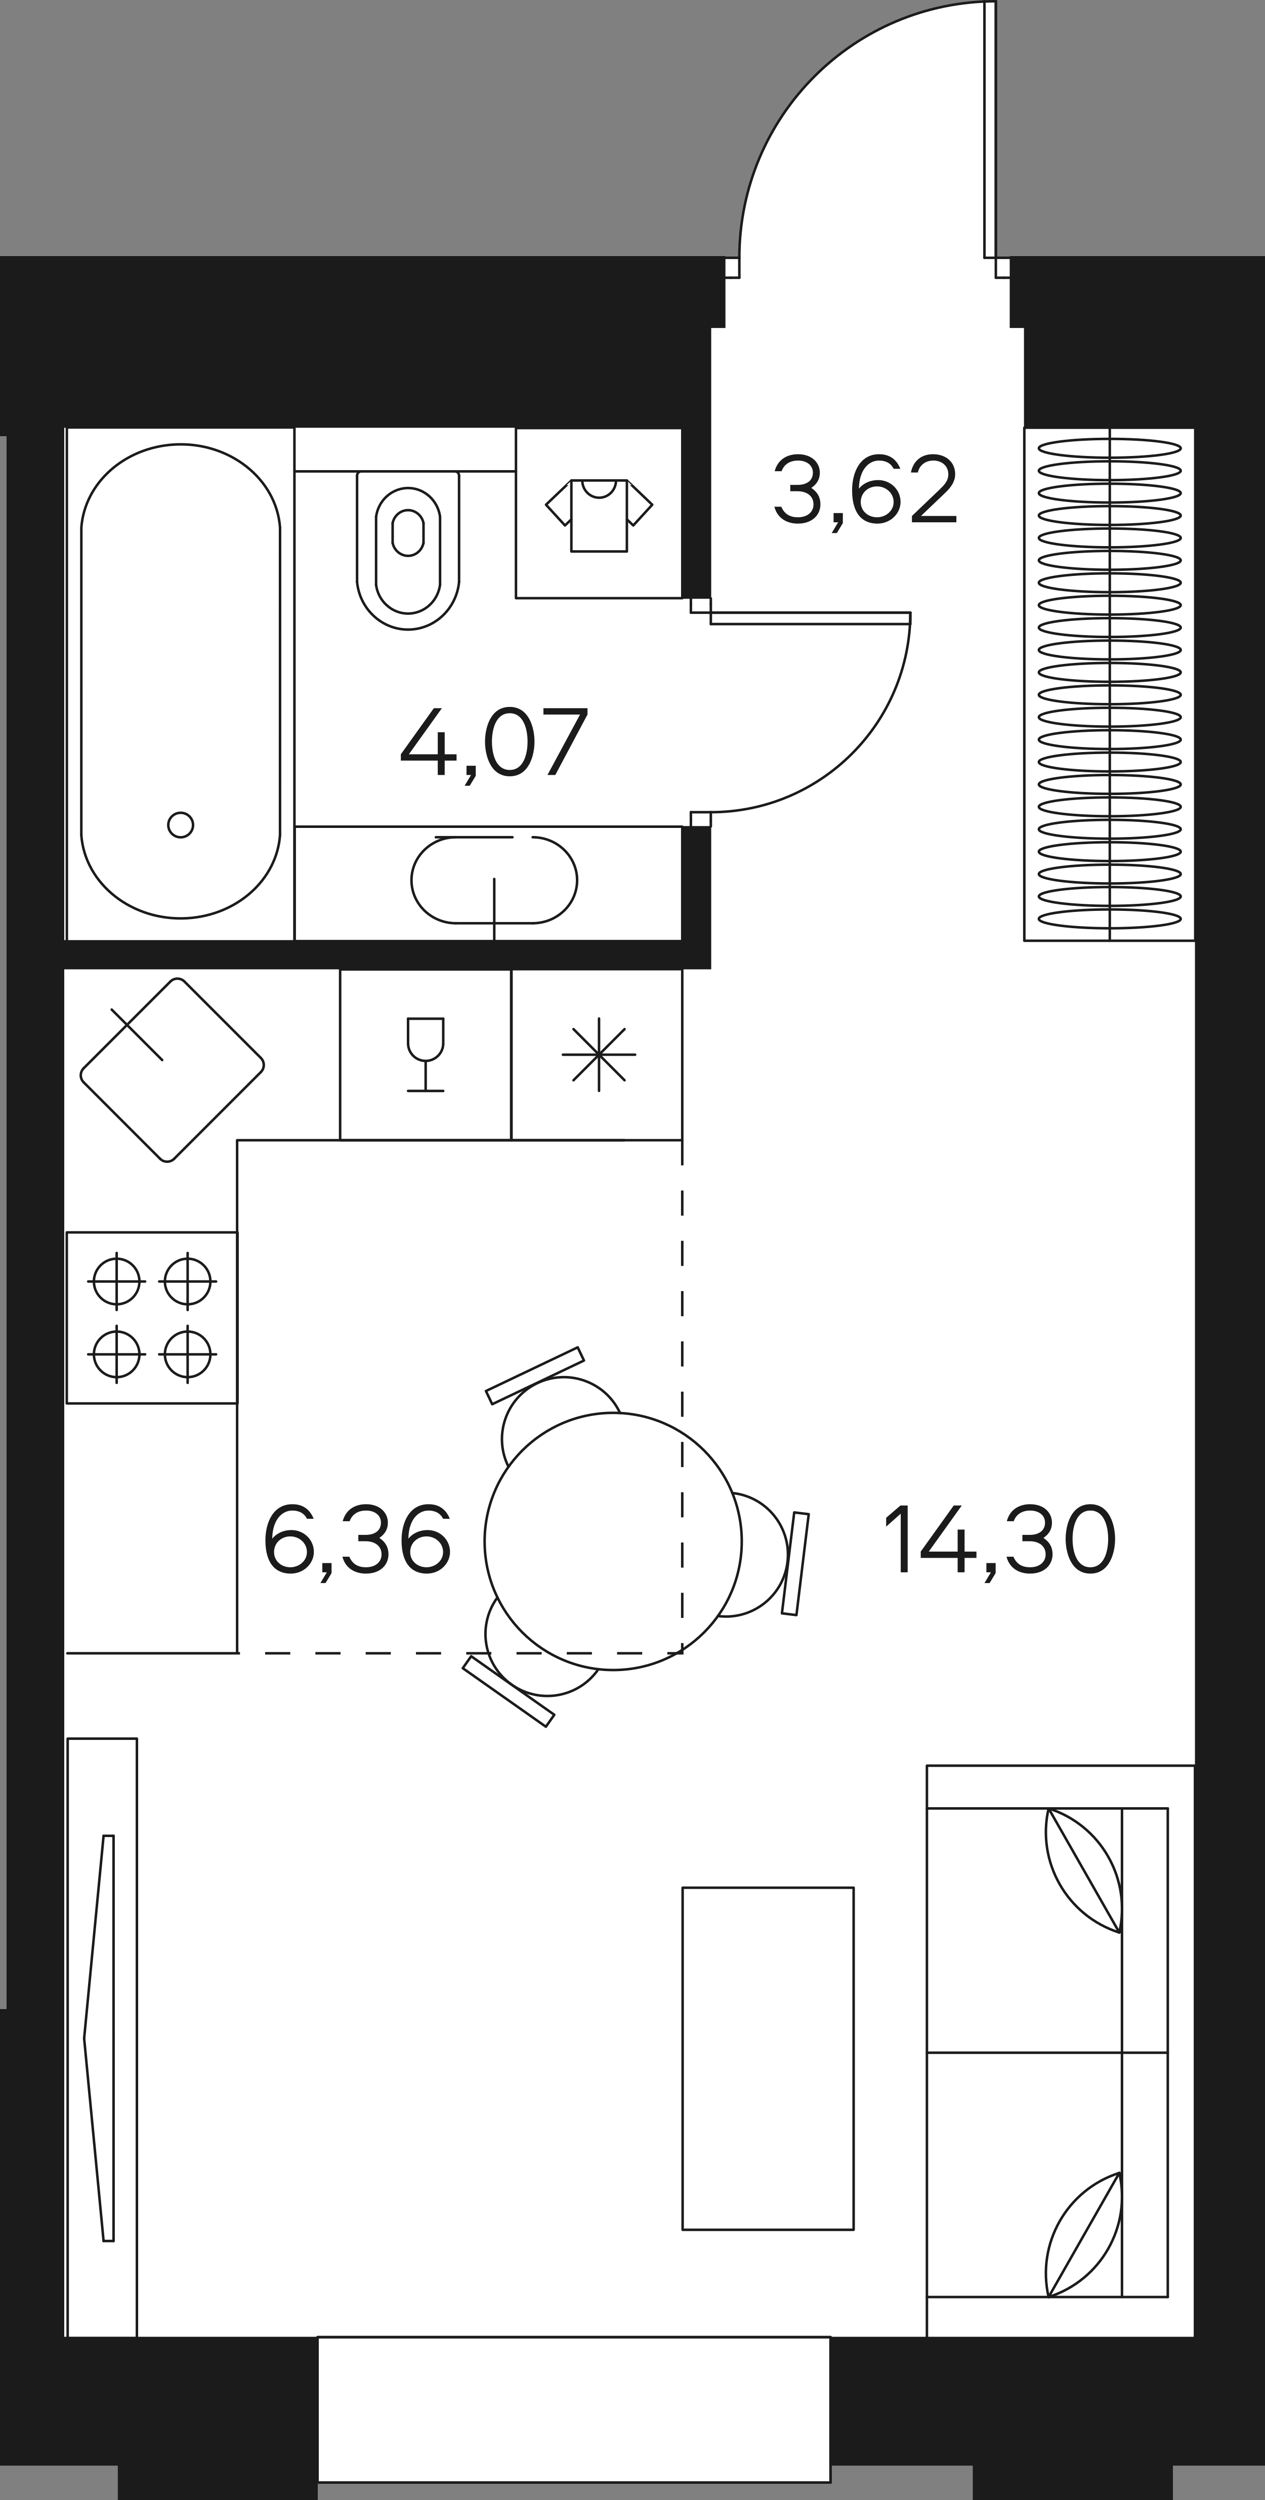 <?xml version="1.0" encoding="utf-8"?>
<!-- Generator: Adobe Illustrator 22.0.0, SVG Export Plug-In . SVG Version: 6.00 Build 0)  -->
<svg version="1.1" id="Layer_1" xmlns="http://www.w3.org/2000/svg" xmlns:xlink="http://www.w3.org/1999/xlink" x="0px" y="0px"
	 width="301.926px" height="596.616px" viewBox="0 0 301.926 596.616" enable-background="new 0 0 301.926 596.616"
	 xml:space="preserve">
<rect x="0" y="0" width="301.926" height="596.616" fill="#808080" stroke="none"/>
<g id="fon">
	<path fill="#FFFFFF" d="M0.006,479.436v109.02h28.08v8.16h47.79v-4.17h122.34v-3.99h33.93v8.16h47.79v-8.16h21.99V61.086h-16.53
		h-0.18h-27.03h-0.18h-13.44h-0.18h-3.39v0.42h-1.26h-2.04v-61.2c-0.93,0-1.83,0.03-2.73,0.09c-32.55,1.41-58.5,28.23-58.5,61.11
		h-2.04h-1.29v-0.42h-157.8h-0.18H1.746h-0.18h-1.56v43.05h1.56v375.3H0.006z"/>
</g>
<g id="doors">
	
		<line fill="none" stroke="#1B1B1B" stroke-width="0.6" stroke-linecap="round" stroke-linejoin="round" stroke-miterlimit="10" x1="198.231" y1="557.745" x2="198.231" y2="592.437"/>
	
		<line fill="none" stroke="#1B1B1B" stroke-width="0.6" stroke-linecap="round" stroke-linejoin="round" stroke-miterlimit="10" x1="169.659" y1="146.208" x2="217.275" y2="146.208"/>
	
		<line fill="none" stroke="#1B1B1B" stroke-width="0.6" stroke-linecap="round" stroke-linejoin="round" stroke-miterlimit="10" x1="217.275" y1="146.208" x2="217.275" y2="148.929"/>
	
		<line fill="none" stroke="#1B1B1B" stroke-width="0.6" stroke-linecap="round" stroke-linejoin="round" stroke-miterlimit="10" x1="169.659" y1="146.208" x2="217.275" y2="146.208"/>
	
		<line fill="none" stroke="#1B1B1B" stroke-width="0.6" stroke-linecap="round" stroke-linejoin="round" stroke-miterlimit="10" x1="169.659" y1="148.929" x2="169.659" y2="146.208"/>
	
		<line fill="none" stroke="#1B1B1B" stroke-width="0.6" stroke-linecap="round" stroke-linejoin="round" stroke-miterlimit="10" x1="217.275" y1="148.929" x2="169.659" y2="148.929"/>
	
		<line fill="none" stroke="#1B1B1B" stroke-width="0.6" stroke-linecap="round" stroke-linejoin="round" stroke-miterlimit="10" x1="237.684" y1="61.521" x2="237.684" y2="0.3"/>
	
		<line fill="none" stroke="#1B1B1B" stroke-width="0.6" stroke-linecap="round" stroke-linejoin="round" stroke-miterlimit="10" x1="234.963" y1="0.3" x2="234.963" y2="61.521"/>
	
		<line fill="none" stroke="#1B1B1B" stroke-width="0.6" stroke-linecap="round" stroke-linejoin="round" stroke-miterlimit="10" x1="234.963" y1="61.521" x2="237.684" y2="61.521"/>
	
		<line fill="none" stroke="#1B1B1B" stroke-width="0.6" stroke-linecap="round" stroke-linejoin="round" stroke-miterlimit="10" x1="237.684" y1="61.521" x2="237.684" y2="0.3"/>
	
		<line fill="none" stroke="#1B1B1B" stroke-width="0.6" stroke-linecap="round" stroke-linejoin="round" stroke-miterlimit="10" x1="169.659" y1="197.226" x2="169.659" y2="195.864"/>
	
		<line fill="none" stroke="#1B1B1B" stroke-width="0.6" stroke-linecap="round" stroke-linejoin="round" stroke-miterlimit="10" x1="164.898" y1="195.864" x2="164.898" y2="197.226"/>
	
		<line fill="none" stroke="#1B1B1B" stroke-width="0.6" stroke-linecap="round" stroke-linejoin="round" stroke-miterlimit="10" x1="164.898" y1="142.806" x2="164.898" y2="144.168"/>
	
		<line fill="none" stroke="#1B1B1B" stroke-width="0.6" stroke-linecap="round" stroke-linejoin="round" stroke-miterlimit="10" x1="169.659" y1="144.168" x2="169.659" y2="142.806"/>
	
		<line fill="none" stroke="#1B1B1B" stroke-width="0.6" stroke-linecap="round" stroke-linejoin="round" stroke-miterlimit="10" x1="169.659" y1="195.864" x2="169.659" y2="193.824"/>
	
		<line fill="none" stroke="#1B1B1B" stroke-width="0.6" stroke-linecap="round" stroke-linejoin="round" stroke-miterlimit="10" x1="169.659" y1="193.824" x2="164.898" y2="193.824"/>
	
		<line fill="none" stroke="#1B1B1B" stroke-width="0.6" stroke-linecap="round" stroke-linejoin="round" stroke-miterlimit="10" x1="164.898" y1="193.824" x2="164.898" y2="195.864"/>
	
		<line fill="none" stroke="#1B1B1B" stroke-width="0.6" stroke-linecap="round" stroke-linejoin="round" stroke-miterlimit="10" x1="164.898" y1="144.168" x2="164.898" y2="146.208"/>
	
		<line fill="none" stroke="#1B1B1B" stroke-width="0.6" stroke-linecap="round" stroke-linejoin="round" stroke-miterlimit="10" x1="164.898" y1="146.208" x2="169.659" y2="146.208"/>
	
		<line fill="none" stroke="#1B1B1B" stroke-width="0.6" stroke-linecap="round" stroke-linejoin="round" stroke-miterlimit="10" x1="169.659" y1="146.208" x2="169.659" y2="144.168"/>
	
		<line fill="none" stroke="#1B1B1B" stroke-width="0.6" stroke-linecap="round" stroke-linejoin="round" stroke-miterlimit="10" x1="239.724" y1="61.521" x2="241.083" y2="61.521"/>
	
		<line fill="none" stroke="#1B1B1B" stroke-width="0.6" stroke-linecap="round" stroke-linejoin="round" stroke-miterlimit="10" x1="241.083" y1="66.282" x2="239.724" y2="66.282"/>
	
		<line fill="none" stroke="#1B1B1B" stroke-width="0.6" stroke-linecap="round" stroke-linejoin="round" stroke-miterlimit="10" x1="174.423" y1="66.282" x2="173.061" y2="66.282"/>
	
		<line fill="none" stroke="#1B1B1B" stroke-width="0.6" stroke-linecap="round" stroke-linejoin="round" stroke-miterlimit="10" x1="173.061" y1="61.521" x2="174.423" y2="61.521"/>
	
		<line fill="none" stroke="#1B1B1B" stroke-width="0.6" stroke-linecap="round" stroke-linejoin="round" stroke-miterlimit="10" x1="176.463" y1="66.282" x2="174.423" y2="66.282"/>
	
		<line fill="none" stroke="#1B1B1B" stroke-width="0.6" stroke-linecap="round" stroke-linejoin="round" stroke-miterlimit="10" x1="176.463" y1="61.521" x2="176.463" y2="66.282"/>
	
		<line fill="none" stroke="#1B1B1B" stroke-width="0.6" stroke-linecap="round" stroke-linejoin="round" stroke-miterlimit="10" x1="174.423" y1="61.521" x2="176.463" y2="61.521"/>
	
		<line fill="none" stroke="#1B1B1B" stroke-width="0.6" stroke-linecap="round" stroke-linejoin="round" stroke-miterlimit="10" x1="237.684" y1="61.521" x2="239.724" y2="61.521"/>
	
		<line fill="none" stroke="#1B1B1B" stroke-width="0.6" stroke-linecap="round" stroke-linejoin="round" stroke-miterlimit="10" x1="237.684" y1="66.282" x2="237.684" y2="61.521"/>
	
		<line fill="none" stroke="#1B1B1B" stroke-width="0.6" stroke-linecap="round" stroke-linejoin="round" stroke-miterlimit="10" x1="239.724" y1="66.282" x2="237.684" y2="66.282"/>
	<path fill="none" stroke="#1B1B1B" stroke-width="0.6" stroke-linecap="round" stroke-linejoin="round" stroke-miterlimit="10" d="
		M169.659,193.824c26.298,0,47.616-21.318,47.616-47.616"/>
	<path fill="none" stroke="#1B1B1B" stroke-width="0.6" stroke-linecap="round" stroke-linejoin="round" stroke-miterlimit="10" d="
		M237.684,0.3c-33.81,0-61.221,27.408-61.221,61.221"/>
	
		<line fill="none" stroke="#1B1B1B" stroke-width="0.6" stroke-linecap="round" stroke-linejoin="round" stroke-miterlimit="10" x1="198.231" y1="557.745" x2="75.789" y2="557.745"/>
	
		<line fill="none" stroke="#1B1B1B" stroke-width="0.6" stroke-linecap="round" stroke-linejoin="round" stroke-miterlimit="10" x1="75.789" y1="592.437" x2="198.231" y2="592.437"/>
	
		<rect x="75.789" y="557.745" fill="none" stroke="#1B1B1B" stroke-width="0.6" stroke-linecap="round" stroke-linejoin="round" stroke-miterlimit="10" width="122.442" height="34.692"/>
</g>
<g id="mebel">
	
		<rect x="16.149" y="414.915" fill="none" stroke="#1B1B1B" stroke-width="0.6" stroke-linecap="round" stroke-linejoin="round" stroke-miterlimit="10" width="16.527" height="143.073"/>
	
		<line fill="none" stroke="#1B1B1B" stroke-width="0.6" stroke-linecap="round" stroke-linejoin="round" stroke-miterlimit="10" x1="27.105" y1="486.453" x2="27.105" y2="534.798"/>
	
		<line fill="none" stroke="#1B1B1B" stroke-width="0.6" stroke-linecap="round" stroke-linejoin="round" stroke-miterlimit="10" x1="27.105" y1="534.798" x2="24.723" y2="534.798"/>
	
		<line fill="none" stroke="#1B1B1B" stroke-width="0.6" stroke-linecap="round" stroke-linejoin="round" stroke-miterlimit="10" x1="24.723" y1="534.798" x2="20.082" y2="486.453"/>
	
		<line fill="none" stroke="#1B1B1B" stroke-width="0.6" stroke-linecap="round" stroke-linejoin="round" stroke-miterlimit="10" x1="27.105" y1="486.453" x2="27.105" y2="438.105"/>
	
		<line fill="none" stroke="#1B1B1B" stroke-width="0.6" stroke-linecap="round" stroke-linejoin="round" stroke-miterlimit="10" x1="27.105" y1="438.105" x2="24.723" y2="438.105"/>
	
		<line fill="none" stroke="#1B1B1B" stroke-width="0.6" stroke-linecap="round" stroke-linejoin="round" stroke-miterlimit="10" x1="24.723" y1="438.105" x2="20.082" y2="486.453"/>
	
		<rect x="244.482" y="102.063" fill="none" stroke="#1B1B1B" stroke-width="0.6" stroke-linecap="round" stroke-linejoin="round" stroke-miterlimit="10" width="40.797" height="122.442"/>
	
		<line fill="none" stroke="#1B1B1B" stroke-width="0.6" stroke-linecap="round" stroke-linejoin="round" stroke-miterlimit="10" x1="264.882" y1="224.502" x2="264.882" y2="102.063"/>
	<path fill="none" stroke="#1B1B1B" stroke-width="0.6" stroke-linecap="round" stroke-linejoin="round" stroke-miterlimit="10" d="
		M247.95,106.983c0-1.242,7.581-2.247,16.932-2.247s16.932,1.005,16.932,2.247s-7.581,2.247-16.932,2.247
		C255.531,109.233,247.95,108.225,247.95,106.983L247.95,106.983z"/>
	<path fill="none" stroke="#1B1B1B" stroke-width="0.6" stroke-linecap="round" stroke-linejoin="round" stroke-miterlimit="10" d="
		M247.95,112.332c0-1.242,7.581-2.247,16.932-2.247s16.932,1.005,16.932,2.247s-7.581,2.247-16.932,2.247
		C255.531,114.579,247.95,113.574,247.95,112.332L247.95,112.332z"/>
	<path fill="none" stroke="#1B1B1B" stroke-width="0.6" stroke-linecap="round" stroke-linejoin="round" stroke-miterlimit="10" d="
		M247.95,117.678c0-1.242,7.581-2.247,16.932-2.247s16.932,1.005,16.932,2.247s-7.581,2.247-16.932,2.247
		C255.531,119.928,247.95,118.92,247.95,117.678L247.95,117.678z"/>
	<path fill="none" stroke="#1B1B1B" stroke-width="0.6" stroke-linecap="round" stroke-linejoin="round" stroke-miterlimit="10" d="
		M247.95,123.027c0-1.242,7.581-2.247,16.932-2.247s16.932,1.005,16.932,2.247s-7.581,2.247-16.932,2.247
		C255.531,125.274,247.95,124.269,247.95,123.027L247.95,123.027z"/>
	<path fill="none" stroke="#1B1B1B" stroke-width="0.6" stroke-linecap="round" stroke-linejoin="round" stroke-miterlimit="10" d="
		M247.95,128.373c0-1.242,7.581-2.247,16.932-2.247s16.932,1.005,16.932,2.247s-7.581,2.247-16.932,2.247
		C255.531,130.623,247.95,129.615,247.95,128.373L247.95,128.373z"/>
	<path fill="none" stroke="#1B1B1B" stroke-width="0.6" stroke-linecap="round" stroke-linejoin="round" stroke-miterlimit="10" d="
		M247.95,133.722c0-1.242,7.581-2.247,16.932-2.247s16.932,1.005,16.932,2.247s-7.581,2.247-16.932,2.247
		S247.95,134.964,247.95,133.722L247.95,133.722z"/>
	<path fill="none" stroke="#1B1B1B" stroke-width="0.6" stroke-linecap="round" stroke-linejoin="round" stroke-miterlimit="10" d="
		M247.95,139.068c0-1.242,7.581-2.247,16.932-2.247s16.932,1.005,16.932,2.247s-7.581,2.247-16.932,2.247
		C255.531,141.318,247.95,140.31,247.95,139.068L247.95,139.068z"/>
	<path fill="none" stroke="#1B1B1B" stroke-width="0.6" stroke-linecap="round" stroke-linejoin="round" stroke-miterlimit="10" d="
		M247.95,144.417c0-1.242,7.581-2.247,16.932-2.247s16.932,1.005,16.932,2.247s-7.581,2.247-16.932,2.247
		S247.95,145.659,247.95,144.417L247.95,144.417z"/>
	<path fill="none" stroke="#1B1B1B" stroke-width="0.6" stroke-linecap="round" stroke-linejoin="round" stroke-miterlimit="10" d="
		M247.95,149.763c0-1.242,7.581-2.247,16.932-2.247s16.932,1.005,16.932,2.247s-7.581,2.247-16.932,2.247
		C255.531,152.013,247.95,151.005,247.95,149.763L247.95,149.763z"/>
	<path fill="none" stroke="#1B1B1B" stroke-width="0.6" stroke-linecap="round" stroke-linejoin="round" stroke-miterlimit="10" d="
		M247.95,155.112c0-1.242,7.581-2.247,16.932-2.247s16.932,1.005,16.932,2.247s-7.581,2.247-16.932,2.247
		S247.95,156.354,247.95,155.112L247.95,155.112z"/>
	<path fill="none" stroke="#1B1B1B" stroke-width="0.6" stroke-linecap="round" stroke-linejoin="round" stroke-miterlimit="10" d="
		M247.95,160.458c0-1.242,7.581-2.247,16.932-2.247s16.932,1.005,16.932,2.247s-7.581,2.247-16.932,2.247
		S247.95,161.7,247.95,160.458L247.95,160.458z"/>
	<path fill="none" stroke="#1B1B1B" stroke-width="0.6" stroke-linecap="round" stroke-linejoin="round" stroke-miterlimit="10" d="
		M247.95,165.807c0-1.242,7.581-2.247,16.932-2.247s16.932,1.005,16.932,2.247s-7.581,2.247-16.932,2.247
		S247.95,167.049,247.95,165.807L247.95,165.807z"/>
	<path fill="none" stroke="#1B1B1B" stroke-width="0.6" stroke-linecap="round" stroke-linejoin="round" stroke-miterlimit="10" d="
		M247.95,171.153c0-1.242,7.581-2.247,16.932-2.247s16.932,1.005,16.932,2.247s-7.581,2.247-16.932,2.247
		S247.95,172.395,247.95,171.153L247.95,171.153z"/>
	<path fill="none" stroke="#1B1B1B" stroke-width="0.6" stroke-linecap="round" stroke-linejoin="round" stroke-miterlimit="10" d="
		M247.95,176.502c0-1.242,7.581-2.247,16.932-2.247s16.932,1.005,16.932,2.247s-7.581,2.247-16.932,2.247
		S247.95,177.744,247.95,176.502L247.95,176.502z"/>
	<path fill="none" stroke="#1B1B1B" stroke-width="0.6" stroke-linecap="round" stroke-linejoin="round" stroke-miterlimit="10" d="
		M247.95,181.848c0-1.242,7.581-2.247,16.932-2.247s16.932,1.005,16.932,2.247s-7.581,2.247-16.932,2.247
		C255.531,184.095,247.95,183.09,247.95,181.848L247.95,181.848z"/>
	<path fill="none" stroke="#1B1B1B" stroke-width="0.6" stroke-linecap="round" stroke-linejoin="round" stroke-miterlimit="10" d="
		M247.95,187.197c0-1.242,7.581-2.247,16.932-2.247s16.932,1.005,16.932,2.247s-7.581,2.247-16.932,2.247
		S247.95,188.439,247.95,187.197L247.95,187.197z"/>
	<path fill="none" stroke="#1B1B1B" stroke-width="0.6" stroke-linecap="round" stroke-linejoin="round" stroke-miterlimit="10" d="
		M247.95,192.543c0-1.242,7.581-2.247,16.932-2.247s16.932,1.005,16.932,2.247s-7.581,2.247-16.932,2.247
		C255.531,194.79,247.95,193.785,247.95,192.543L247.95,192.543z"/>
	<path fill="none" stroke="#1B1B1B" stroke-width="0.6" stroke-linecap="round" stroke-linejoin="round" stroke-miterlimit="10" d="
		M247.95,197.892c0-1.242,7.581-2.247,16.932-2.247s16.932,1.005,16.932,2.247s-7.581,2.247-16.932,2.247
		S247.95,199.131,247.95,197.892L247.95,197.892z"/>
	<path fill="none" stroke="#1B1B1B" stroke-width="0.6" stroke-linecap="round" stroke-linejoin="round" stroke-miterlimit="10" d="
		M247.95,203.238c0-1.242,7.581-2.247,16.932-2.247s16.932,1.005,16.932,2.247s-7.581,2.247-16.932,2.247
		C255.531,205.485,247.95,204.48,247.95,203.238L247.95,203.238z"/>
	<path fill="none" stroke="#1B1B1B" stroke-width="0.6" stroke-linecap="round" stroke-linejoin="round" stroke-miterlimit="10" d="
		M247.95,208.587c0-1.242,7.581-2.247,16.932-2.247s16.932,1.005,16.932,2.247s-7.581,2.247-16.932,2.247
		S247.95,209.826,247.95,208.587L247.95,208.587z"/>
	<path fill="none" stroke="#1B1B1B" stroke-width="0.6" stroke-linecap="round" stroke-linejoin="round" stroke-miterlimit="10" d="
		M247.95,213.933c0-1.242,7.581-2.247,16.932-2.247s16.932,1.005,16.932,2.247s-7.581,2.247-16.932,2.247
		S247.95,215.175,247.95,213.933L247.95,213.933z"/>
	<path fill="none" stroke="#1B1B1B" stroke-width="0.6" stroke-linecap="round" stroke-linejoin="round" stroke-miterlimit="10" d="
		M247.95,219.282c0-1.242,7.581-2.247,16.932-2.247s16.932,1.005,16.932,2.247s-7.581,2.247-16.932,2.247
		S247.95,220.521,247.95,219.282L247.95,219.282z"/>
	
		<rect x="221.235" y="421.362" fill="none" stroke="#1B1B1B" stroke-width="0.6" stroke-linecap="round" stroke-linejoin="round" stroke-miterlimit="10" width="63.975" height="137.013"/>
	
		<line fill="none" stroke="#1B1B1B" stroke-width="0.6" stroke-linecap="round" stroke-linejoin="round" stroke-miterlimit="10" x1="278.724" y1="431.568" x2="278.724" y2="548.169"/>
	
		<line fill="none" stroke="#1B1B1B" stroke-width="0.6" stroke-linecap="round" stroke-linejoin="round" stroke-miterlimit="10" x1="278.724" y1="548.169" x2="221.235" y2="548.169"/>
	
		<line fill="none" stroke="#1B1B1B" stroke-width="0.6" stroke-linecap="round" stroke-linejoin="round" stroke-miterlimit="10" x1="221.235" y1="431.568" x2="278.724" y2="431.568"/>
	
		<line fill="none" stroke="#1B1B1B" stroke-width="0.6" stroke-linecap="round" stroke-linejoin="round" stroke-miterlimit="10" x1="267.792" y1="431.568" x2="267.792" y2="548.169"/>
	
		<line fill="none" stroke="#1B1B1B" stroke-width="0.6" stroke-linecap="round" stroke-linejoin="round" stroke-miterlimit="10" x1="278.724" y1="489.867" x2="221.235" y2="489.867"/>
	
		<line fill="none" stroke="#1B1B1B" stroke-width="0.6" stroke-linecap="round" stroke-linejoin="round" stroke-miterlimit="10" x1="250.278" y1="431.568" x2="267.156" y2="461.187"/>
	<path fill="none" stroke="#1B1B1B" stroke-width="0.6" stroke-linecap="round" stroke-linejoin="round" stroke-miterlimit="10" d="
		M250.278,431.568c-2.946,12.762,4.398,25.65,16.878,29.622"/>
	<path fill="none" stroke="#1B1B1B" stroke-width="0.6" stroke-linecap="round" stroke-linejoin="round" stroke-miterlimit="10" d="
		M267.156,461.187c2.946-12.762-4.395-25.65-16.878-29.622"/>
	
		<line fill="none" stroke="#1B1B1B" stroke-width="0.6" stroke-linecap="round" stroke-linejoin="round" stroke-miterlimit="10" x1="250.278" y1="548.169" x2="267.156" y2="518.547"/>
	<path fill="none" stroke="#1B1B1B" stroke-width="0.6" stroke-linecap="round" stroke-linejoin="round" stroke-miterlimit="10" d="
		M267.156,518.547c-12.48,3.972-19.824,16.86-16.878,29.622"/>
	<path fill="none" stroke="#1B1B1B" stroke-width="0.6" stroke-linecap="round" stroke-linejoin="round" stroke-miterlimit="10" d="
		M250.278,548.169c12.48-3.972,19.824-16.86,16.878-29.622"/>
	
		<rect x="162.927" y="450.489" fill="none" stroke="#1B1B1B" stroke-width="0.6" stroke-linecap="round" stroke-linejoin="round" stroke-miterlimit="10" width="40.818" height="81.639"/>
	<path fill="none" stroke="#1B1B1B" stroke-width="0.6" stroke-linecap="round" stroke-linejoin="round" stroke-miterlimit="10" d="
		M177.042,367.854c0-16.95-13.74-30.687-30.687-30.687c-16.95,0-30.687,13.74-30.687,30.687s13.74,30.687,30.687,30.687
		C163.302,398.544,177.042,384.804,177.042,367.854L177.042,367.854z"/>
	<path fill="none" stroke="#1B1B1B" stroke-width="0.6" stroke-linecap="round" stroke-linejoin="round" stroke-miterlimit="10" d="
		M171.354,385.653c0.141,0.018,0.282,0.036,0.423,0.048c8.121,0.831,15.375-5.079,16.206-13.2c0.831-8.121-5.082-15.375-13.2-16.206
		"/>
	
		<rect x="177.512" y="371.343" transform="matrix(0.121 -0.993 0.993 0.121 -203.595 516.346)" fill="none" stroke="#1B1B1B" stroke-width="0.6" stroke-linecap="round" stroke-linejoin="round" stroke-miterlimit="10" width="24.252" height="3.486"/>
	<path fill="none" stroke="#1B1B1B" stroke-width="0.6" stroke-linecap="round" stroke-linejoin="round" stroke-miterlimit="10" d="
		M147.996,337.209c-0.06-0.129-0.12-0.258-0.186-0.384c-3.648-7.302-12.525-10.266-19.827-6.618s-10.266,12.525-6.618,19.827"/>
	
		<rect x="115.482" y="326.574" transform="matrix(0.903 -0.43 0.43 0.903 -128.725 86.72)" fill="none" stroke="#1B1B1B" stroke-width="0.6" stroke-linecap="round" stroke-linejoin="round" stroke-miterlimit="10" width="24.251" height="3.486"/>
	<path fill="none" stroke="#1B1B1B" stroke-width="0.6" stroke-linecap="round" stroke-linejoin="round" stroke-miterlimit="10" d="
		M118.728,381.216c-0.084,0.114-0.165,0.231-0.246,0.348c-4.632,6.72-2.94,15.924,3.78,20.556c6.72,4.632,15.924,2.94,20.556-3.78"
		/>
	
		<rect x="119.492" y="391.355" transform="matrix(0.576 -0.818 0.818 0.576 -278.503 270.424)" fill="none" stroke="#1B1B1B" stroke-width="0.6" stroke-linecap="round" stroke-linejoin="round" stroke-miterlimit="10" width="3.486" height="24.252"/>
	
		<line fill="none" stroke="#1B1B1B" stroke-width="0.6" stroke-linecap="round" stroke-linejoin="round" stroke-miterlimit="10" x1="142.974" y1="260.325" x2="142.974" y2="243.066"/>
	
		<line fill="none" stroke="#1B1B1B" stroke-width="0.6" stroke-linecap="round" stroke-linejoin="round" stroke-miterlimit="10" x1="151.593" y1="251.694" x2="134.358" y2="251.697"/>
	
		<line fill="none" stroke="#1B1B1B" stroke-width="0.6" stroke-linecap="round" stroke-linejoin="round" stroke-miterlimit="10" x1="149.067" y1="245.592" x2="136.881" y2="257.799"/>
	
		<line fill="none" stroke="#1B1B1B" stroke-width="0.6" stroke-linecap="round" stroke-linejoin="round" stroke-miterlimit="10" x1="149.067" y1="257.799" x2="136.881" y2="245.592"/>
	
		<rect x="122.085" y="231.285" fill="none" stroke="#1B1B1B" stroke-width="0.6" stroke-linecap="round" stroke-linejoin="round" stroke-miterlimit="10" width="40.755" height="40.818"/>
	
		<rect x="15.939" y="294.102" fill="none" stroke="#1B1B1B" stroke-width="0.6" stroke-linecap="round" stroke-linejoin="round" stroke-miterlimit="10" width="40.755" height="40.818"/>
	
		<line fill="none" stroke="#1B1B1B" stroke-width="0.6" stroke-linecap="round" stroke-linejoin="round" stroke-miterlimit="10" x1="44.787" y1="316.401" x2="44.787" y2="330.009"/>
	
		<line fill="none" stroke="#1B1B1B" stroke-width="0.6" stroke-linecap="round" stroke-linejoin="round" stroke-miterlimit="10" x1="37.995" y1="323.205" x2="51.579" y2="323.205"/>
	<path fill="none" stroke="#1B1B1B" stroke-width="0.6" stroke-linecap="round" stroke-linejoin="round" stroke-miterlimit="10" d="
		M44.787,328.647c3,0,5.433-2.436,5.433-5.442c0-3.006-2.433-5.442-5.433-5.442s-5.433,2.436-5.433,5.442
		S41.787,328.647,44.787,328.647L44.787,328.647z"/>
	
		<line fill="none" stroke="#1B1B1B" stroke-width="0.6" stroke-linecap="round" stroke-linejoin="round" stroke-miterlimit="10" x1="44.787" y1="312.624" x2="44.787" y2="299.016"/>
	
		<line fill="none" stroke="#1B1B1B" stroke-width="0.6" stroke-linecap="round" stroke-linejoin="round" stroke-miterlimit="10" x1="37.995" y1="305.82" x2="51.579" y2="305.82"/>
	<path fill="none" stroke="#1B1B1B" stroke-width="0.6" stroke-linecap="round" stroke-linejoin="round" stroke-miterlimit="10" d="
		M44.787,311.262c3,0,5.433-2.436,5.433-5.442c0-3.006-2.433-5.442-5.433-5.442s-5.433,2.436-5.433,5.442
		C39.354,308.826,41.787,311.262,44.787,311.262L44.787,311.262z"/>
	
		<line fill="none" stroke="#1B1B1B" stroke-width="0.6" stroke-linecap="round" stroke-linejoin="round" stroke-miterlimit="10" x1="27.846" y1="316.401" x2="27.846" y2="330.009"/>
	
		<line fill="none" stroke="#1B1B1B" stroke-width="0.6" stroke-linecap="round" stroke-linejoin="round" stroke-miterlimit="10" x1="34.638" y1="323.205" x2="21.054" y2="323.205"/>
	<path fill="none" stroke="#1B1B1B" stroke-width="0.6" stroke-linecap="round" stroke-linejoin="round" stroke-miterlimit="10" d="
		M27.846,328.647c3,0,5.433-2.436,5.433-5.442s-2.433-5.442-5.433-5.442s-5.433,2.436-5.433,5.442S24.846,328.647,27.846,328.647
		L27.846,328.647z"/>
	
		<line fill="none" stroke="#1B1B1B" stroke-width="0.6" stroke-linecap="round" stroke-linejoin="round" stroke-miterlimit="10" x1="27.846" y1="312.624" x2="27.846" y2="299.016"/>
	
		<line fill="none" stroke="#1B1B1B" stroke-width="0.6" stroke-linecap="round" stroke-linejoin="round" stroke-miterlimit="10" x1="34.638" y1="305.82" x2="21.054" y2="305.82"/>
	<path fill="none" stroke="#1B1B1B" stroke-width="0.6" stroke-linecap="round" stroke-linejoin="round" stroke-miterlimit="10" d="
		M27.846,311.262c3,0,5.433-2.436,5.433-5.442c0-3.006-2.433-5.442-5.433-5.442s-5.433,2.436-5.433,5.442
		C22.413,308.826,24.846,311.262,27.846,311.262L27.846,311.262z"/>
	
		<line fill="none" stroke="#1B1B1B" stroke-width="0.6" stroke-linecap="round" stroke-linejoin="round" stroke-miterlimit="10" x1="41.577" y1="276.528" x2="62.262" y2="255.843"/>
	
		<line fill="none" stroke="#1B1B1B" stroke-width="0.6" stroke-linecap="round" stroke-linejoin="round" stroke-miterlimit="10" x1="44.025" y1="234.24" x2="62.265" y2="252.477"/>
	
		<line fill="none" stroke="#1B1B1B" stroke-width="0.6" stroke-linecap="round" stroke-linejoin="round" stroke-miterlimit="10" x1="19.974" y1="254.928" x2="40.662" y2="234.24"/>
	
		<line fill="none" stroke="#1B1B1B" stroke-width="0.6" stroke-linecap="round" stroke-linejoin="round" stroke-miterlimit="10" x1="19.974" y1="258.291" x2="38.211" y2="276.531"/>
	<path fill="none" stroke="#1B1B1B" stroke-width="0.6" stroke-linecap="round" stroke-linejoin="round" stroke-miterlimit="10" d="
		M40.662,234.24c0.93-0.93,2.436-0.93,3.366-0.003"/>
	<path fill="none" stroke="#1B1B1B" stroke-width="0.6" stroke-linecap="round" stroke-linejoin="round" stroke-miterlimit="10" d="
		M19.974,258.291c-0.927-0.927-0.927-2.436,0.003-3.366"/>
	<path fill="none" stroke="#1B1B1B" stroke-width="0.6" stroke-linecap="round" stroke-linejoin="round" stroke-miterlimit="10" d="
		M62.265,252.477c0.927,0.927,0.927,2.436-0.003,3.366"/>
	<path fill="none" stroke="#1B1B1B" stroke-width="0.6" stroke-linecap="round" stroke-linejoin="round" stroke-miterlimit="10" d="
		M41.577,276.528c-0.93,0.93-2.436,0.93-3.366,0.003"/>
	
		<line fill="none" stroke="#1B1B1B" stroke-width="0.6" stroke-linecap="round" stroke-linejoin="round" stroke-miterlimit="10" x1="26.661" y1="240.927" x2="38.709" y2="252.975"/>
	
		<rect x="81.183" y="231.348" fill="none" stroke="#1B1B1B" stroke-width="0.6" stroke-linecap="round" stroke-linejoin="round" stroke-miterlimit="10" width="40.818" height="40.755"/>
	
		<line fill="none" stroke="#1B1B1B" stroke-width="0.6" stroke-linecap="round" stroke-linejoin="round" stroke-miterlimit="10" x1="101.595" y1="253.179" x2="101.595" y2="260.343"/>
	
		<line fill="none" stroke="#1B1B1B" stroke-width="0.6" stroke-linecap="round" stroke-linejoin="round" stroke-miterlimit="10" x1="105.792" y1="260.343" x2="97.398" y2="260.343"/>
	
		<line fill="none" stroke="#1B1B1B" stroke-width="0.6" stroke-linecap="round" stroke-linejoin="round" stroke-miterlimit="10" x1="105.789" y1="243.108" x2="97.395" y2="243.108"/>
	
		<line fill="none" stroke="#1B1B1B" stroke-width="0.6" stroke-linecap="round" stroke-linejoin="round" stroke-miterlimit="10" x1="97.395" y1="243.108" x2="97.398" y2="249.111"/>
	
		<line fill="none" stroke="#1B1B1B" stroke-width="0.6" stroke-linecap="round" stroke-linejoin="round" stroke-miterlimit="10" x1="105.789" y1="243.108" x2="105.789" y2="249.003"/>
	<path fill="none" stroke="#1B1B1B" stroke-width="0.6" stroke-linecap="round" stroke-linejoin="round" stroke-miterlimit="10" d="
		M105.789,249.111c-0.069,2.313-2.004,4.134-4.32,4.065c-2.22-0.066-4.005-1.848-4.071-4.065"/>
	
		<polyline fill="none" stroke="#1B1B1B" stroke-width="0.6" stroke-linecap="round" stroke-linejoin="round" stroke-miterlimit="10" points="
		148.983,272.106 56.595,272.106 56.595,317.208 56.595,394.545 16.077,394.545 	"/>
	<path fill="none" stroke="#1B1B1B" stroke-width="0.6" stroke-linecap="round" stroke-linejoin="round" stroke-miterlimit="10" d="
		M40.167,196.89c0,1.614,1.323,2.925,2.955,2.925s2.955-1.308,2.955-2.925s-1.323-2.925-2.955-2.925
		C41.49,193.965,40.167,195.276,40.167,196.89L40.167,196.89z"/>
	
		<rect x="15.96" y="102.009" fill="none" stroke="#1B1B1B" stroke-width="0.6" stroke-linecap="round" stroke-linejoin="round" stroke-miterlimit="10" width="54.315" height="123.216"/>
	<path fill="none" stroke="#1B1B1B" stroke-width="0.6" stroke-linecap="round" stroke-linejoin="round" stroke-miterlimit="10" d="
		M66.84,125.907c-0.867-11.724-12.186-20.598-25.281-19.821c-11.886,0.705-21.354,9.177-22.143,19.818l-0.006,73.401"/>
	
		<line fill="none" stroke="#1B1B1B" stroke-width="0.6" stroke-linecap="round" stroke-linejoin="round" stroke-miterlimit="10" x1="66.834" y1="199.308" x2="66.84" y2="125.907"/>
	<path fill="none" stroke="#1B1B1B" stroke-width="0.6" stroke-linecap="round" stroke-linejoin="round" stroke-miterlimit="10" d="
		M19.41,199.305c0.867,11.724,12.186,20.598,25.281,19.821c11.886-0.705,21.354-9.177,22.143-19.818"/>
	
		<line fill="none" stroke="#1B1B1B" stroke-width="0.6" stroke-linecap="round" stroke-linejoin="round" stroke-miterlimit="10" x1="109.569" y1="138.903" x2="109.569" y2="113.508"/>
	
		<line fill="none" stroke="#1B1B1B" stroke-width="0.6" stroke-linecap="round" stroke-linejoin="round" stroke-miterlimit="10" x1="85.224" y1="138.903" x2="85.224" y2="113.508"/>
	<path fill="none" stroke="#1B1B1B" stroke-width="0.6" stroke-linecap="round" stroke-linejoin="round" stroke-miterlimit="10" d="
		M86.211,112.488c-0.546,0-0.987,0.456-0.987,1.02"/>
	<path fill="none" stroke="#1B1B1B" stroke-width="0.6" stroke-linecap="round" stroke-linejoin="round" stroke-miterlimit="10" d="
		M109.569,113.508c0-0.564-0.441-1.02-0.987-1.02"/>
	<path fill="none" stroke="#1B1B1B" stroke-width="0.6" stroke-linecap="round" stroke-linejoin="round" stroke-miterlimit="10" d="
		M85.224,138.903c0.699,6.951,6.717,12,13.44,11.274c5.757-0.621,10.305-5.325,10.905-11.274"/>
	
		<line fill="none" stroke="#1B1B1B" stroke-width="0.6" stroke-linecap="round" stroke-linejoin="round" stroke-miterlimit="10" x1="105.03" y1="123.303" x2="105.03" y2="139.587"/>
	
		<line fill="none" stroke="#1B1B1B" stroke-width="0.6" stroke-linecap="round" stroke-linejoin="round" stroke-miterlimit="10" x1="101.082" y1="124.845" x2="101.082" y2="129.549"/>
	
		<line fill="none" stroke="#1B1B1B" stroke-width="0.6" stroke-linecap="round" stroke-linejoin="round" stroke-miterlimit="10" x1="89.763" y1="123.303" x2="89.763" y2="139.587"/>
	
		<line fill="none" stroke="#1B1B1B" stroke-width="0.6" stroke-linecap="round" stroke-linejoin="round" stroke-miterlimit="10" x1="93.711" y1="124.845" x2="93.711" y2="129.549"/>
	<path fill="none" stroke="#1B1B1B" stroke-width="0.6" stroke-linecap="round" stroke-linejoin="round" stroke-miterlimit="10" d="
		M89.763,139.587c0.609,4.359,4.518,7.383,8.733,6.753c3.384-0.504,6.045-3.255,6.531-6.753"/>
	<path fill="none" stroke="#1B1B1B" stroke-width="0.6" stroke-linecap="round" stroke-linejoin="round" stroke-miterlimit="10" d="
		M105.03,123.303c-0.609-4.359-4.518-7.383-8.733-6.753c-3.384,0.504-6.045,3.255-6.531,6.753"/>
	<path fill="none" stroke="#1B1B1B" stroke-width="0.6" stroke-linecap="round" stroke-linejoin="round" stroke-miterlimit="10" d="
		M101.082,124.845c-0.423-2.103-2.418-3.456-4.452-3.018c-1.467,0.315-2.613,1.5-2.919,3.018"/>
	<path fill="none" stroke="#1B1B1B" stroke-width="0.6" stroke-linecap="round" stroke-linejoin="round" stroke-miterlimit="10" d="
		M93.711,129.549c0.423,2.103,2.418,3.456,4.452,3.018c1.467-0.315,2.613-1.5,2.919-3.018"/>
	
		<rect x="123.15" y="102.156" fill="none" stroke="#1B1B1B" stroke-width="0.6" stroke-linecap="round" stroke-linejoin="round" stroke-miterlimit="10" width="39.702" height="40.593"/>
	
		<rect x="136.374" y="114.66" fill="none" stroke="#1B1B1B" stroke-width="0.6" stroke-linecap="round" stroke-linejoin="round" stroke-miterlimit="10" width="13.251" height="16.944"/>
	<path fill="none" stroke="#1B1B1B" stroke-width="0.6" stroke-linecap="round" stroke-linejoin="round" stroke-miterlimit="10" d="
		M147.027,114.66c0,2.274-1.803,4.116-4.026,4.116s-4.026-1.842-4.026-4.116"/>
	<path fill="none" stroke="#1B1B1B" stroke-width="0.6" stroke-linecap="round" stroke-linejoin="round" stroke-miterlimit="10" d="
		M136.416,114.66c-0.021-0.021-6.093,5.79-6.093,5.79l4.527,4.947l1.524-1.458"/>
	<path fill="none" stroke="#1B1B1B" stroke-width="0.6" stroke-linecap="round" stroke-linejoin="round" stroke-miterlimit="10" d="
		M149.583,114.66c0.021-0.021,6.093,5.79,6.093,5.79l-4.527,4.947l-1.524-1.458"/>
	
		<rect x="70.329" y="197.277" fill="none" stroke="#1B1B1B" stroke-width="0.6" stroke-linecap="round" stroke-linejoin="round" stroke-miterlimit="10" width="92.511" height="27.33"/>
	
		<line fill="none" stroke="#1B1B1B" stroke-width="0.6" stroke-linecap="round" stroke-linejoin="round" stroke-miterlimit="10" x1="104.028" y1="199.8" x2="122.319" y2="199.797"/>
	
		<line fill="none" stroke="#1B1B1B" stroke-width="0.6" stroke-linecap="round" stroke-linejoin="round" stroke-miterlimit="10" x1="108.801" y1="220.326" x2="127.134" y2="220.326"/>
	<path fill="none" stroke="#1B1B1B" stroke-width="0.6" stroke-linecap="round" stroke-linejoin="round" stroke-miterlimit="10" d="
		M127.134,220.326c5.862,0,10.611-4.596,10.611-10.263c0-5.67-4.752-10.263-10.611-10.263"/>
	<path fill="none" stroke="#1B1B1B" stroke-width="0.6" stroke-linecap="round" stroke-linejoin="round" stroke-miterlimit="10" d="
		M108.822,199.8c-5.862,0-10.611,4.596-10.611,10.263s4.752,10.263,10.611,10.263"/>
	
		<line fill="none" stroke="#1B1B1B" stroke-width="0.6" stroke-linecap="round" stroke-linejoin="round" stroke-miterlimit="10" x1="117.969" y1="224.928" x2="117.969" y2="209.766"/>
	
		<line fill="none" stroke="#1B1B1B" stroke-width="0.6" stroke-linecap="round" stroke-linejoin="round" stroke-miterlimit="10" x1="70.329" y1="112.488" x2="123.15" y2="112.488"/>
</g>
<g id="walls_lines">
	<polygon fill="#1B1B1B" points="173.148,68.073 173.148,67.89 173.148,61.089 15.336,61.089 15.162,61.089 1.731,61.089 
		1.557,61.089 0,61.089 0,104.124 1.557,104.124 1.557,479.43 0,479.43 0,588.447 28.086,588.447 28.086,596.61 75.876,596.61 
		75.876,588.447 75.876,588.264 75.876,587.088 75.876,586.905 75.876,574.842 75.876,574.659 75.876,557.655 15.336,557.655 
		15.336,231.327 169.749,231.327 169.749,224.526 169.749,224.346 169.749,197.133 162.771,197.133 162.771,224.346 15.336,224.346 
		15.336,102.084 155.967,102.084 156.144,102.084 162.771,102.084 162.771,142.896 169.749,142.896 169.749,102.084 
		169.749,101.901 169.749,78.276 173.148,78.276 	"/>
	<polygon fill="#1B1B1B" points="279.945,596.61 279.945,588.447 301.926,588.447 301.926,61.089 285.384,61.089 285.207,61.089 
		258.18,61.089 258.003,61.089 244.572,61.089 244.398,61.089 240.993,61.089 240.993,78.276 244.398,78.276 244.398,102.084 
		258.003,102.084 258.18,102.084 285.207,102.084 285.207,163.125 285.207,163.305 285.207,390.999 285.207,391.182 
		285.207,557.655 198.144,557.655 198.144,574.659 198.144,574.842 198.144,586.905 198.144,587.088 198.144,588.447 
		232.152,588.447 232.152,596.61 	"/>
	<polyline fill="none" stroke="#1B1B1B" stroke-width="0.6" stroke-miterlimit="10" stroke-dasharray="6,6" points="162.84,272.106 
		162.84,394.545 56.595,394.545 	"/>
</g>
<g id="sizes">
	<g enable-background="new    ">
		<path fill="#1B1B1B" d="M106.138,174.745v5.256h2.833v1.512h-2.833v3.432h-1.656v-3.432h-8.809v-1.512l7.873-10.993h1.92
			l-7.873,10.993h6.888v-5.256H106.138z"/>
		<path fill="#1B1B1B" d="M110.889,187.514l1.536-2.568h-1.08v-2.208h2.208v2.4l-1.44,2.376H110.889z"/>
		<path fill="#1B1B1B" d="M121.665,168.697c4.632,0,5.905,5.041,5.905,8.281s-1.272,8.281-5.905,8.281s-5.904-5.041-5.904-8.281
			S117.033,168.697,121.665,168.697z M121.665,183.746c3.336,0,4.249-3.864,4.249-6.769s-0.912-6.769-4.249-6.769
			s-4.249,3.864-4.249,6.769S118.329,183.746,121.665,183.746z"/>
		<path fill="#1B1B1B" d="M129.705,170.521v-1.512h10.513v1.512l-7.681,14.425h-1.872l7.776-14.425H129.705z"/>
	</g>
	<g enable-background="new    ">
		<path fill="#1B1B1B" d="M194.017,112.788c0-1.728-1.44-2.88-3.553-2.88c-1.704,0-3.264,0.72-3.912,2.544h-1.656
			c0.744-2.856,3.049-4.057,5.568-4.057c3.385,0,5.209,2.088,5.209,4.393c0,1.248-0.432,2.568-2.04,3.648
			c1.752,1.152,2.184,2.616,2.184,3.912c0,2.496-1.896,4.608-5.4,4.608c-2.568,0-4.872-1.248-5.592-4.032h1.655
			c0.769,1.848,2.185,2.52,3.984,2.52c2.209,0,3.696-1.224,3.696-3.072c0-1.992-1.56-3.144-3.84-3.144h-1.704v-1.512h1.752
			C192.505,115.717,194.017,114.732,194.017,112.788z"/>
		<path fill="#1B1B1B" d="M198.503,127.214l1.536-2.568h-1.08v-2.208h2.209v2.4l-1.44,2.376H198.503z"/>
		<path fill="#1B1B1B" d="M214.944,119.797c0,2.688-2.328,5.161-5.544,5.161c-3.48,0-6.024-2.28-6.024-7.945
			c0-4.272,1.872-8.617,6.433-8.617c2.472,0,4.152,1.176,5.088,3.48h-1.607c-0.673-1.368-1.944-1.968-3.48-1.968
			c-2.544,0-4.753,2.304-4.801,6.721c0.816-1.104,2.496-2.064,4.585-2.064C212.497,114.564,214.944,116.797,214.944,119.797z
			 M213.289,119.821c0-2.185-1.872-3.745-3.961-3.745c-2.16,0-3.888,1.56-3.888,3.745c0,2.112,1.728,3.624,3.888,3.624
			C211.417,123.445,213.289,121.909,213.289,119.821z"/>
		<path fill="#1B1B1B" d="M228.264,123.133v1.512h-10.608v-1.512l6.601-6.313c0.983-0.96,2.088-1.992,2.088-3.625
			c0-2.064-1.632-3.288-3.553-3.288c-1.728,0-3.288,0.936-3.72,2.856h-1.656c0.479-2.544,2.304-4.369,5.257-4.369
			c3.096,0,5.304,1.872,5.304,4.752c0,1.824-1.056,3.216-2.424,4.513l-5.736,5.472H228.264z"/>
	</g>
	<g enable-background="new    ">
		<path fill="#1B1B1B" d="M74.914,370.369c0,2.688-2.328,5.161-5.544,5.161c-3.48,0-6.024-2.28-6.024-7.945
			c0-4.272,1.872-8.616,6.433-8.616c2.472,0,4.152,1.176,5.088,3.479h-1.608c-0.672-1.368-1.944-1.968-3.48-1.968
			c-2.544,0-4.752,2.305-4.801,6.721c0.816-1.104,2.497-2.064,4.584-2.064C72.465,365.137,74.914,367.369,74.914,370.369z
			 M73.257,370.393c0-2.185-1.872-3.744-3.96-3.744c-2.16,0-3.888,1.56-3.888,3.744c0,2.112,1.728,3.624,3.888,3.624
			C71.385,374.017,73.257,372.481,73.257,370.393z"/>
		<path fill="#1B1B1B" d="M76.472,377.786l1.536-2.568h-1.08v-2.208h2.208v2.4l-1.44,2.376H76.472z"/>
		<path fill="#1B1B1B" d="M90.921,363.36c0-1.728-1.44-2.88-3.552-2.88c-1.704,0-3.264,0.72-3.913,2.544H81.8
			c0.744-2.855,3.048-4.056,5.568-4.056c3.384,0,5.208,2.088,5.208,4.392c0,1.248-0.432,2.568-2.04,3.648
			c1.752,1.152,2.184,2.616,2.184,3.913c0,2.496-1.896,4.608-5.4,4.608c-2.568,0-4.873-1.249-5.593-4.033h1.656
			c0.768,1.849,2.184,2.521,3.984,2.521c2.208,0,3.696-1.224,3.696-3.072c0-1.992-1.56-3.145-3.84-3.145H85.52v-1.512h1.752
			C89.409,366.289,90.921,365.305,90.921,363.36z"/>
		<path fill="#1B1B1B" d="M107.409,370.369c0,2.688-2.328,5.161-5.544,5.161c-3.48,0-6.024-2.28-6.024-7.945
			c0-4.272,1.872-8.616,6.433-8.616c2.472,0,4.152,1.176,5.088,3.479h-1.608c-0.672-1.368-1.944-1.968-3.48-1.968
			c-2.544,0-4.752,2.305-4.801,6.721c0.816-1.104,2.497-2.064,4.584-2.064C104.96,365.137,107.409,367.369,107.409,370.369z
			 M105.752,370.393c0-2.185-1.872-3.744-3.96-3.744c-2.16,0-3.888,1.56-3.888,3.744c0,2.112,1.728,3.624,3.888,3.624
			C103.88,374.017,105.752,372.481,105.752,370.393z"/>
	</g>
	<g enable-background="new    ">
		<path fill="#1B1B1B" d="M214.982,361.224l-3.48,3.097v-2.112l3.408-2.929h1.729v15.938h-1.656V361.224z"/>
		<path fill="#1B1B1B" d="M230.223,365.016v5.257h2.832v1.512h-2.832v3.433h-1.656v-3.433h-8.809v-1.512l7.872-10.993h1.92
			l-7.872,10.993h6.889v-5.257H230.223z"/>
		<path fill="#1B1B1B" d="M234.973,377.786l1.536-2.568h-1.08v-2.208h2.209v2.4l-1.44,2.376H234.973z"/>
		<path fill="#1B1B1B" d="M249.422,363.36c0-1.728-1.44-2.88-3.553-2.88c-1.704,0-3.264,0.72-3.912,2.544h-1.656
			c0.744-2.855,3.049-4.056,5.568-4.056c3.385,0,5.209,2.088,5.209,4.392c0,1.248-0.433,2.568-2.04,3.648
			c1.752,1.152,2.184,2.616,2.184,3.913c0,2.496-1.896,4.608-5.4,4.608c-2.568,0-4.872-1.249-5.592-4.033h1.655
			c0.769,1.849,2.185,2.521,3.984,2.521c2.209,0,3.696-1.224,3.696-3.072c0-1.992-1.56-3.145-3.84-3.145h-1.704v-1.512h1.752
			C247.91,366.289,249.422,365.305,249.422,363.36z"/>
		<path fill="#1B1B1B" d="M260.245,358.969c4.633,0,5.904,5.04,5.904,8.28s-1.271,8.281-5.904,8.281s-5.904-5.041-5.904-8.281
			S255.612,358.969,260.245,358.969z M260.245,374.017c3.336,0,4.248-3.864,4.248-6.769s-0.912-6.769-4.248-6.769
			s-4.248,3.864-4.248,6.769S256.909,374.017,260.245,374.017z"/>
	</g>
</g>
</svg>
